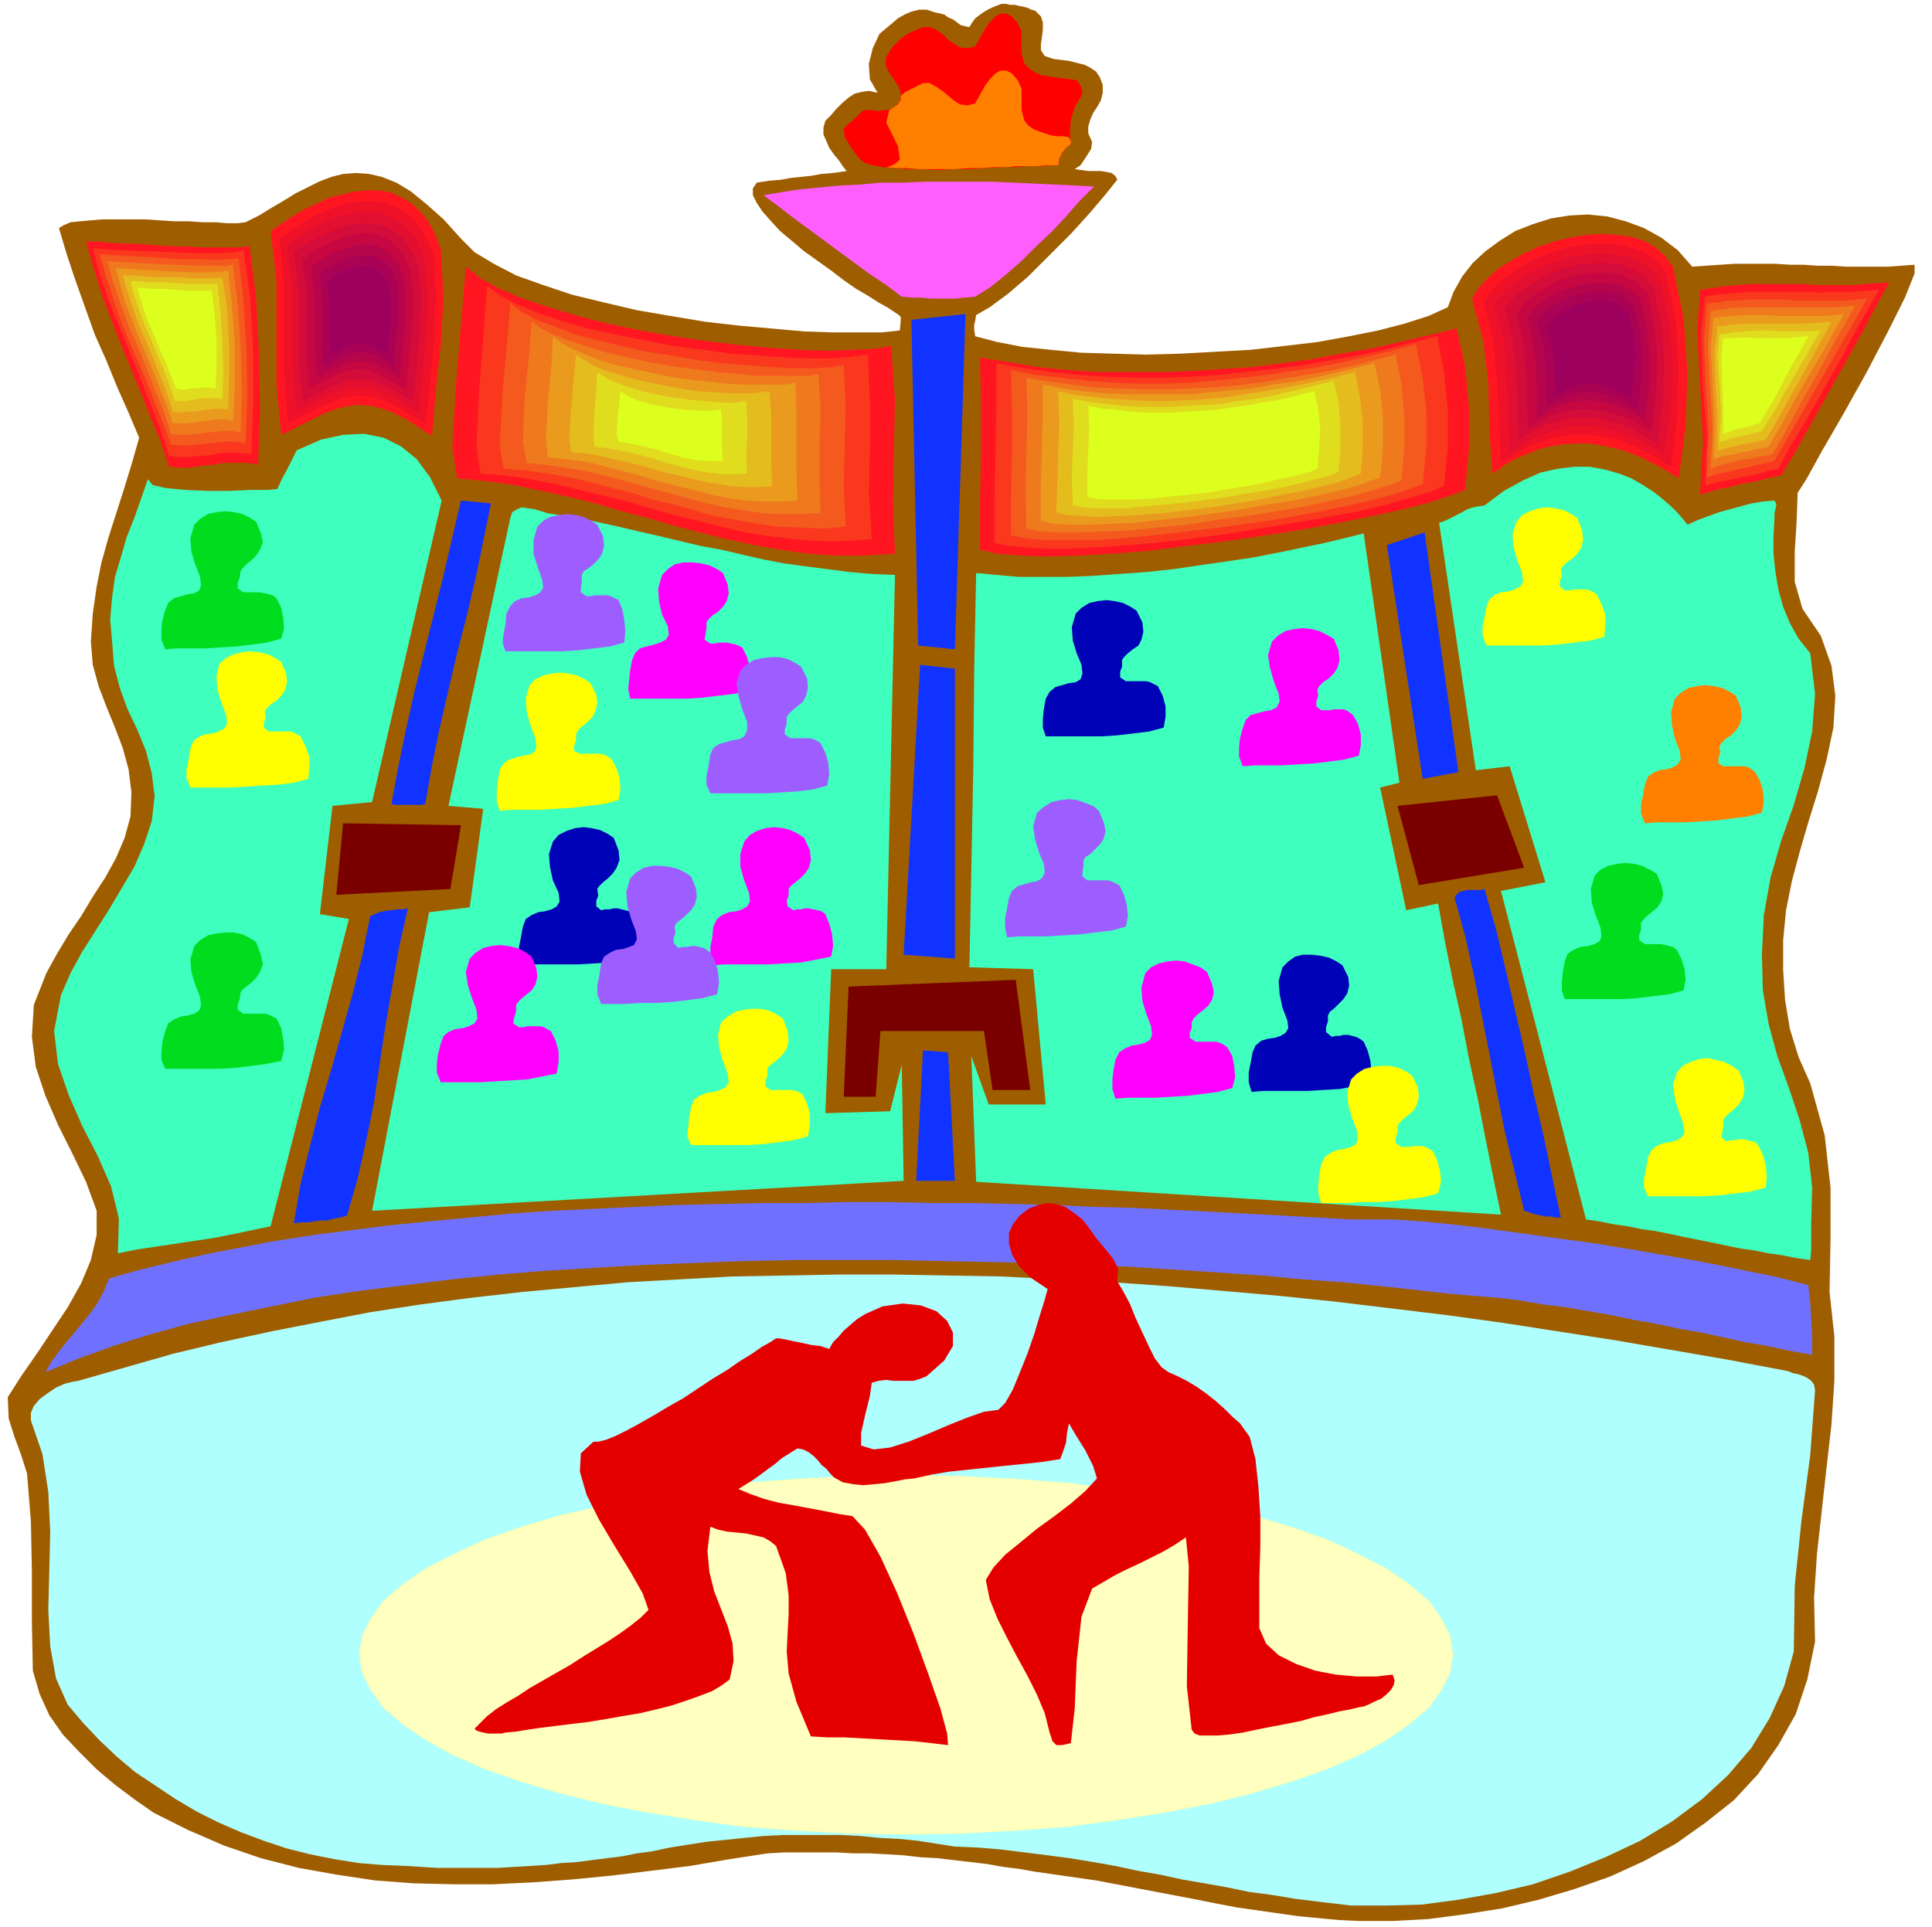 <svg xmlns="http://www.w3.org/2000/svg" fill-rule="evenodd" height="1.994in" preserveAspectRatio="none" stroke-linecap="round" viewBox="0 0 1999 1994" width="1.999in"><style>.pen1{stroke:none}.brush4{fill:#ff7f00}.brush6{fill:#ff1621}.brush7{fill:#ef1128}.brush8{fill:#e20f30}.brush9{fill:#d30c3a}.brush10{fill:#c60742}.brush11{fill:#b7054c}.brush12{fill:#aa0254}.brush13{fill:#9e005e}.brush14{fill:#f9381e}.brush15{fill:#f4591e}.brush16{fill:#ef7a1e}.brush17{fill:#ea9b1e}.brush18{fill:#e5bc1e}.brush19{fill:#e0dd1e}.brush20{fill:#ddff1e}.brush21{fill:#13f}.brush22{fill:#3fffbf}.brush23{fill:#7a0000}.brush24{fill:#9e5eff}.brush25{fill:#f0f}.brush26{fill:#ff0}.brush27{fill:#0002b7}.brush28{fill:#00dd1e}</style><path class="pen1" style="fill:#9e5e00" d="m1071 11 6 6 2 6v8l-1 8-1 7v6l4 6 9 3 8 1 8 1 8 2 8 2 6 3 6 4 4 6 3 8v8l-2 8-4 7-4 6-3 7-2 7v7l4 9-1 7-5 8-6 9-6 4 7 1 7 1h13l6 1 5 1 4 3 2 4-12 15-16 19-20 22-22 22-22 22-21 18-19 14-14 8-1 6-1 4v5l1 7 23 6 26 5 29 3 31 3 33 1 35 1 36-1 36-2 36-2 35-4 34-4 33-6 30-6 27-7 25-8 20-9 6-16 9-16 11-14 13-12 15-11 16-10 18-7 19-6 19-3 19-1 20 2 19 5 19 7 18 10 17 13 15 17 14-1 15-1 14-1h43l15 1h14l15 1h14l15 1h43l14-1 14-1v9l-10 25-18 36-22 42-24 43-22 38-16 29-9 14-1 29-2 32v31l8 28 19 28 11 31 4 31-2 33-7 33-9 33-10 32-9 31-8 30-6 30-3 31v31l2 31 5 30 9 29 12 27 15 54 6 54v54l-1 54 5 46v46l-3 45-5 44-5 45-5 45-3 45 1 46-8 39-12 36-18 32-21 30-25 27-29 23-31 22-33 18-35 16-37 13-37 11-38 9-38 6-38 5-37 2h-35l-21-1-21-2-21-2-21-3-21-3-21-3-21-4-20-4-21-4-21-4-21-4-21-4-21-4-21-3-21-3-21-3-17-3-16-2-17-3-17-2-17-2-17-2-18-1-17-2-17-1-18-1h-17l-18-1h-53l-18 1-39 6-41 7-40 5-41 5-41 4-41 3-41 2h-41l-41-1-40-3-40-6-39-7-39-10-38-13-37-16-36-18-20-14-20-15-19-16-18-18-17-18-14-20-10-22-7-24-1-50v-52l-1-52-4-50-6-19-7-19-6-19-1-22 14-22 16-23 16-24 16-24 14-25 10-24 6-26v-25l-11-30-14-29-15-30-13-30-10-30-4-31 2-33 13-33 11-20 12-20 13-19 12-20 13-20 11-20 9-21 6-22 1-25-3-24-6-22-8-21-9-22-8-21-6-22-2-24 2-29 4-28 5-25 7-25 8-25 8-25 8-26 8-28-11-26-12-27-11-27-12-27-10-28-10-28-9-27-8-27 5-3 7-3 10-1 11-1 12-1h44l15 1 16 1h15l14 1h13l12 1h11l8-1 14-7 13-8 12-7 13-8 12-6 12-6 13-5 12-3 13-1 14 1 13 3 15 6 15 9 16 13 18 16 18 20 14 14 20 12 23 12 28 10 30 10 33 8 34 8 35 6 36 6 35 4 34 3 33 3 30 1h50l19-2 1-10v-4l-2-2-6-4-6-4-9-5-11-7-12-7-13-9-13-10-14-10-14-10-13-11-12-10-10-11-8-9-6-9-4-8v-7l4-6 13-2 12-1 11-2 10-1 10-1 11-2 12-1 14-2-4-5-4-6-5-6-5-7-3-7-3-7v-7l2-7 6-6 5-6 6-6 7-6 6-4 8-2 7-1 9 2-8-14-1-16 4-16 7-15 6-5 6-5 7-6 7-4 7-3 8-2h8l9 3 5 1 4 1 4 3 5 2 4 3 4 3 4 1 5 1 3-5 3-4 4-3 4-3 5-3 4-2 5-2 5-2h5l4 1h5l4 1 5 1 4 1 4 2 4 1z"/><path class="pen1" style="fill:red" d="m1053 24 4 8v23l3 11 5 5 6 4 7 3 7 1 7 1 7 1 8 1 7 1 3 4 2 4 1 4-1 4-7 12-4 13-1 13 1 12-5 4-4 5-3 6-1 7h-8l-10 1h-12l-13 1h-16l-16 1-16 1h-17l-17 1-16-1h-15l-14-1-12-1-10-2-7-2-5-3-6-7-6-9-5-8-1-9 5-5 5-4 5-5 5-5h10l5 1 6-1h4l5-2 4-3 4-4 1-8-2-7-4-6-4-6-4-6-2-6 1-7 4-7 3-4 4-4 4-4 4-3 5-3 5-2 4-2 5-2h7l7 3 6 4 6 6 6 4 6 4 8 1 8-2 5-9 5-9 5-7 6-6 5-3h6l6 3 6 7z"/><path class="pen1 brush4" d="m1053 83 4 9v22l3 11 4 5 6 4 5 2 6 2 6 2 7 1h6l6 1 1 2 1 2v3l-5 4-4 5-3 6-1 7h-13l-9 1h-21l-11 1h-13l-13 1h-13l-13 1h-39l-12-1h-11l-10-1 4-1 4-2 3-2 3-3-2-14-6-12-6-12 3-13 3-2 3-2 3-2 2-3 1-2v-4l5-4 6-3 6-3 6-3h7l7 4 6 4 6 5 6 5 6 4 8 1 8-2 5-9 5-9 5-7 6-6 5-3h6l6 3 6 7z"/><path class="pen1" style="fill:#ff5eff" d="m1132 193-15 15-14 16-15 16-16 15-15 15-16 14-16 13-16 10-11 1-10 1h-25l-9-1h-10l-11-1-16-12-18-12-19-14-19-14-19-14-19-14-17-13-16-12 18-3 19-3 21-2 21-2 21-1 22-2h23l23-1h68l22 1 22 1 22 1 20 1 20 1z"/><path class="pen1 brush6" d="m456 258 3 50-3 49-5 48-4 46-25-16-20-10-18-5-16-1-16 3-17 6-20 10-24 12-5-52V290l-6-51 12-8 12-8 12-7 13-6 13-6 13-3 13-3 12-1h12l12 2 11 5 10 6 9 8 9 11 7 13 6 16z"/><path class="pen1 brush7" d="m449 265 2 44-2 45-4 43-5 42-22-14-19-10-16-5-15-1-15 3-15 6-18 9-22 11-4-48v-97l-5-46 11-8 11-7 11-7 11-5 12-5 12-4 11-2 12-1h10l11 3 10 3 9 6 9 8 8 10 6 12 6 15z"/><path class="pen1 brush8" d="m440 270 3 40-2 40-4 39-4 38-20-13-17-8-14-5-13-1-13 3-14 5-16 8-19 10-4-42-1-44v-44l-5-42 19-14 21-11 21-7 21-4 19 3 17 9 15 16 10 24z"/><path class="pen1 brush9" d="m433 276 3 36-2 35-3 34-4 34-18-11-15-7-13-4-12-1-11 2-13 5-15 7-17 9-4-38v-79l-5-37 18-12 19-9 18-7 19-2 17 2 15 7 13 14 10 22z"/><path class="pen1 brush10" d="m425 281 3 31-2 31-3 31-3 30-16-10-13-7-11-4-10-1-11 2-11 4-13 6-15 8-3-33v-67l-4-33 15-11 16-8 17-6 16-3 15 2 13 7 12 12 8 19z"/><path class="pen1 brush11" d="m418 287 2 26-1 27-3 26-2 25-14-8-11-6-10-3h-9l-9 1-9 4-11 5-13 7-2-28v-30l-1-29-3-28 13-9 14-7 14-5 14-2 13 1 11 6 10 11 7 16z"/><path class="pen1 brush12" d="m411 292 1 22-1 23-2 22-2 21-11-8-10-5-8-2h-7l-7 1-8 3-10 5-11 6-1-24v-49l-3-24 11-7 11-6 12-4 12-2 10 1 10 5 8 9 6 13z"/><path class="pen1 brush13" d="m403 298 1 18v18l-2 18-1 15-9-5-8-4-7-2h-6l-6 1-7 2-7 4-9 4-1-18v-39l-2-19 9-6 9-5 9-3 9-2 9 1 7 4 7 7 5 11z"/><path class="pen1 brush6" d="m1731 276 11 54 4 56-2 56-7 53-20-12-20-10-18-7-17-4-17-3h-15l-13 1-13 2-12 3-10 4-10 4-8 4-7 4-5 4-5 3-3 2-3-47-1-45-5-44-12-45 7-11 9-10 11-10 13-8 14-8 15-7 16-5 16-4 17-3 16-1 15 1 15 2 14 4 12 7 10 9 8 11z"/><path class="pen1 brush7" d="m1724 283 10 49 3 51-2 51-6 49-18-11-18-9-16-7-16-4-15-2h-13l-13 1-11 2-11 3-9 3-9 4-7 4-7 4-5 4-5 2-3 2-2-44-2-41-4-40-10-41 6-10 9-9 10-9 11-8 13-7 14-6 14-5 15-4 15-2 15-1h14l13 3 13 4 11 6 9 8 7 10z"/><path class="pen1 brush8" d="m1718 291 9 44 4 46-3 45-6 44-17-10-16-8-15-5-14-4-13-2h-13l-11 1-11 2-9 3-9 3-8 4-6 3-6 4-5 3-4 2-3 2-2-41-1-37-3-37-10-37 6-9 7-8 10-7 10-7 12-7 12-5 13-4 14-4 13-2 14-1 12 1 13 2 11 4 10 5 8 8 7 9z"/><path class="pen1 brush9" d="m1711 298 8 39 3 41-2 41-5 40-29-17-26-8-23-3-19 3-17 5-13 6-10 6-7 4-1-36-1-33-3-32-9-34 12-15 18-13 22-11 24-7 24-2 22 2 19 9 13 15z"/><path class="pen1 brush10" d="m1705 305 7 34 3 36-2 36-4 35-26-14-24-7-20-2-18 2-15 5-11 5-9 6-5 3-1-32-1-29-3-29-7-29 10-14 16-11 19-10 21-6 21-2 20 2 17 8 12 13z"/><path class="pen1 brush11" d="m1698 311 6 29 3 32-1 32-4 31-23-13-20-6-18-2-15 2-13 4-11 5-7 5-5 3v-28l-1-26-3-25-6-25 9-12 14-10 17-8 18-5 18-2 18 2 14 6 10 11z"/><path class="pen1 brush12" d="m1691 318 6 25 2 27-1 27-4 27-19-11-17-6-15-1-13 1-10 4-9 4-6 3-4 2-1-22-1-22-3-21-6-22 8-10 12-9 15-7 15-4 16-2 14 1 12 6 9 10z"/><path class="pen1 brush13" d="m1685 325 5 20 2 22-2 22-3 22-16-9-14-4-12-2-10 2-9 2-7 4-5 3-4 2-1-19-1-18-2-17-5-17 6-9 10-7 12-6 13-4 13-1 13 1 10 5 7 8z"/><path class="pen1 brush6" d="m258 254 7 54 3 59 1 59-2 55-12-2h-23l-12 2-12 1-11 2h-11l-11-1-10-29-12-29-12-30-12-29-12-30-11-29-9-29-8-28h13l10 1 12 1h12l14 1 14 1 15 1h14l14 1h42l6-1 3-1z"/><path class="pen1 brush14" d="m252 259 7 50 3 55v54l-2 52-11-1-10-1-11 1-11 2-11 1-11 1h-10l-10-1-9-27-10-26-11-28-11-27-11-27-11-27-9-27-7-26 12 1 20 1 24 1 27 1 26 1h22l17-1 8-2z"/><path class="pen1 brush15" d="m247 267 5 46 3 49 1 50-2 47-10-2h-10l-9 1-10 1-10 1-9 1h-10l-9-1-9-24-10-25-10-25-11-25-10-24-9-25-8-25-7-24 11 1 19 1 22 1 25 2h23l21 1 16-1 7-1z"/><path class="pen1 brush16" d="m241 274 5 41 3 45 1 45-1 43-9-2h-9l-10 1-9 1-9 1-9 1h-9l-8-1-7-22-9-22-9-23-9-22-10-23-8-22-8-23-6-22 11 1 16 1 21 1 22 1 21 1h33l6-1z"/><path class="pen1 brush17" d="m236 280 4 37 3 40v40l-2 38-8-1h-8l-8 1-8 1-8 1-8 1h-14l-7-20-8-20-8-20-9-21-8-20-8-20-6-20-5-19h9l15 1 18 1 19 1 20 1h16l13-1 6-1z"/><path class="pen1 brush18" d="m230 287 5 32 2 36v35l-1 34-7-1h-7l-8 1-7 1-7 1h-7l-7 1-7-1-6-18-7-18-7-18-7-17-8-18-6-17-6-18-5-17h8l13 1 16 1h18l17 1h26l5-1z"/><path class="pen1 brush19" d="m225 294 3 28 2 31 1 31-1 29-6-1h-13l-6 1-7 1-6 1h-11l-5-15-6-16-7-16-6-15-7-16-6-16-5-15-4-15h7l11 1h14l16 1 15 1h27z"/><path class="pen1 brush20" d="m219 300 3 25 2 26v26l-1 25-5-1h-10l-5 1h-6l-5 1h-5l-5-1-5-13-5-13-6-13-5-13-6-13-5-13-4-13-4-13h6l10 1h12l14 1 12 1h19l4-1z"/><path class="pen1 brush6" d="m922 358 4 54-1 54-1 54 2 53-31 2h-30l-29-2-28-4-28-5-28-6-28-7-27-7-27-8-27-7-27-8-28-7-28-6-28-6-29-4-30-3-5-32 4-68 6-72 4-47 15 12 20 11 24 10 27 9 30 9 31 8 34 7 34 6 34 5 34 4 32 3 31 2 29 1 25-1 22-1 18-3z"/><path class="pen1 brush14" d="m898 367 2 48v49l-1 47 3 47-28 2h-26l-26-2-26-3-25-4-25-6-24-6-25-6-24-7-24-7-25-6-24-6-25-6-26-5-26-4-26-2-4-29 3-60 5-64 3-41 14 10 17 9 22 9 24 8 27 8 28 6 30 6 31 6 30 4 30 4 30 2 27 2 26 1h23l19-2 16-2z"/><path class="pen1 brush15" d="m873 378 2 42-1 42-1 42 2 41-24 2-23-1-23-1-22-3-22-4-22-4-21-6-21-6-22-5-21-7-21-5-22-6-22-5-22-4-23-3-23-2-4-25 3-54 5-57 3-35 12 9 15 8 19 7 21 8 23 6 25 6 26 6 27 4 27 5 26 3 26 2 24 2 23 1h20l17-1 14-2z"/><path class="pen1 brush16" d="m847 387 2 36-1 37v36l1 35-21 1h-20l-19-1-20-3-19-3-18-4-19-5-18-5-19-5-18-5-18-5-19-5-18-4-19-3-20-3-19-2-4-22 2-46 5-49 2-29 10 7 14 7 16 6 18 6 20 6 22 5 22 5 23 4 23 3 23 3 22 2 21 2h51l12-2z"/><path class="pen1 brush17" d="m823 396 1 31v61l1 30-18 1h-17l-17-1-16-2-16-3-16-4-16-4-16-4-15-4-16-5-15-4-16-4-15-4-16-3-16-2-17-2-2-18 2-39 4-42 1-26 9 7 11 6 14 6 15 6 17 5 18 4 19 4 19 4 20 3 19 2 18 2 18 1h44l10-2z"/><path class="pen1 brush18" d="m796 405 2 25v50l1 23-14 1h-14l-14-1-13-2-13-2-13-3-12-3-13-3-12-3-13-4-12-3-13-3-13-3-13-3-13-2-13-1-2-15 2-31 3-34 2-21 7 5 9 5 10 5 13 4 13 4 15 4 15 3 15 3 16 3 15 2 15 1 14 1h25l10-1 8-1z"/><path class="pen1 brush19" d="m772 415 1 18v19l-1 20 1 18-21 1-20-2-20-4-19-5-19-6-19-5-20-4-20-3-1-11 1-24 2-26 1-16 12 8 18 7 21 6 24 5 23 3 23 2 19 1 14-2z"/><path class="pen1 brush20" d="m746 424 1 13v27l1 13h-15l-14-1-14-3-13-4-13-4-13-3-13-3-13-2-2-7 1-17 2-17 1-11 8 5 11 5 15 4 16 3 16 2 15 1h13l10-1z"/><path class="pen1 brush6" d="m1955 292-14 25-13 25-14 25-14 25-14 25-14 25-14 25-15 25-10 2-11 3-10 2-11 2-11 3-10 2-11 3-10 3 3-55-3-59-3-54 3-44 13-2 13-2 12-1 13-1h59l12 1h36l12-1 13-1 13-1z"/><path class="pen1 brush14" d="m1944 300-13 23-13 23-12 23-13 23-13 23-13 23-14 23-13 24-10 2-9 3-10 2-10 2-9 2-10 2-9 2-9 3 2-51-4-54-2-50 4-41 12-2 12-1 11-1 11-1h64l11 1 11-1h23l12-1 13-1z"/><path class="pen1 brush15" d="m1932 309-12 21-12 21-12 21-12 21-12 21-12 21-12 21-12 21-8 2-9 2-8 2-9 2-9 2-9 2-9 2-9 3 2-46-3-49-2-47 3-38 11-1 11-2h10l10-1h40l10 1h52l11-1 11-1z"/><path class="pen1 brush16" d="m1920 316-11 19-11 19-10 19-11 20-11 19-10 19-11 20-11 19-8 2-8 1-9 2-8 1-8 2-8 2-7 2-8 3 2-42-3-45-2-42 3-34 19-3 19-1h92l20-2z"/><path class="pen1 brush17" d="m1908 325-10 17-9 17-10 17-10 17-10 17-9 17-10 18-10 17-7 2-7 1-7 2-7 1-7 2-8 1-7 2-7 2 1-37-2-41-2-37 3-31 18-2 16-1h17l16 1h50l18-2z"/><path class="pen1 brush18" d="m1895 333-8 15-9 16-8 15-8 15-9 15-8 15-9 16-9 15-6 1-7 2-6 1-7 1-6 2-6 1-6 2-6 1v-33l-2-35-1-33 3-27 15-2 15-1h57l15-1 16-1z"/><path class="pen1 brush19" d="m1884 342-8 13-7 13-8 13-7 13-8 13-7 13-8 13-8 13-5 1-5 2-6 1-5 1-6 2-6 1-5 2-6 1 2-29-2-30-2-29 2-23 14-2 13-1 12-1h13l12 1h27l14-1z"/><path class="pen1 brush20" d="m1871 348-6 11-7 12-6 11-6 11-6 12-6 11-7 11-6 11-5 1-5 2-5 1-5 1-4 1-5 2-4 1-5 2v-25l-1-27-1-26 2-21h11l11-1 11 1h32l11-1 12-1z"/><path class="pen1 brush21" d="m999 325-11 347-38-4-7-337 56-6z"/><path class="pen1 brush6" d="m1507 340 9 39 4 42v43l-4 43-16 6-21 7-27 7-32 7-34 7-38 7-39 6-40 6-41 5-39 5-38 3-36 2-32 1-28-1-24-2-17-4v-50l1-51v-50l-1-48 31 5 30 5 31 3 31 2h63l31-1 32-2 31-2 31-4 31-4 31-6 30-5 31-7 30-7 29-7z"/><path class="pen1 brush14" d="m1487 348 7 37 4 39v39l-4 40-14 6-21 6-24 7-29 7-32 6-35 6-36 6-37 6-38 5-36 4-36 3-33 2-30 1-26-1-22-2-16-3v-47l1-47 1-47v-45l28 5 29 4 28 3 29 2 29 1h29l29-1 29-2 28-3 29-3 29-4 28-5 29-5 28-6 27-7 28-7z"/><path class="pen1 brush15" d="m1465 356 7 35 4 36v37l-4 37-13 5-18 6-23 6-27 6-29 6-32 6-33 5-35 5-34 4-34 4-32 3-30 2h-52l-19-2-15-3v-43l1-43v-43l-1-42 26 5 26 3 27 3 26 2 27 1h26l27-1 26-2 27-3 26-3 26-4 27-4 25-5 26-6 26-6 25-7z"/><path class="pen1 brush16" d="m1444 367 6 31 3 32v34l-3 33-12 5-17 5-20 6-24 5-27 6-29 5-31 5-31 4-31 5-30 3-30 3-28 1-25 1h-21l-18-1-14-3-1-39 1-40 1-39-1-38 24 4 23 3 24 3 24 1 25 1h24l24-1 25-1 24-2 24-3 24-4 24-4 24-4 23-5 23-6 23-6z"/><path class="pen1 brush17" d="m1422 376 6 28 3 29v30l-3 31-11 4-14 5-19 5-22 5-24 5-26 4-27 5-28 4-29 4-27 3-27 3-25 1-23 1h-20l-16-1-13-3v-36l1-36 1-35v-34l21 4 21 3 22 2 22 1h65l22-2 22-2 22-2 21-4 22-3 21-4 21-5 21-5 20-5z"/><path class="pen1 brush18" d="m1402 385 5 25 3 27v26l-2 27-10 4-13 5-17 4-20 5-22 4-23 5-25 4-25 4-25 3-25 3-24 2-22 1-21 1-17-1-15-1-11-3 1-31 1-32 1-31-1-31 19 4 19 2 19 2 20 1 19 1h19l20-1 19-1 20-2 19-3 19-3 19-3 20-4 19-4 18-4 19-5z"/><path class="pen1 brush19" d="m1380 394 5 23 2 24v23l-2 24-9 4-11 3-15 4-17 4-19 4-21 3-21 4-22 3-22 3-22 2-21 2-19 2h-34l-12-1-10-2-1-28 1-28 1-27-1-27 17 3 17 2 17 2 17 1h35l17-1 17-1 17-1 17-3 17-2 17-3 16-4 17-4 16-4 16-4z"/><path class="pen1 brush20" d="m1360 405 4 19 2 19-1 21-2 21-7 3-11 3-12 3-15 3-16 4-18 3-18 3-19 3-19 2-19 2-18 2-17 1h-29l-11-1-9-2v-24l1-24 1-23-1-23 14 3 15 1 14 2 15 1h30l15-1 15-1 15-1 14-2 15-2 15-3 14-2 15-3 14-4 14-3z"/><path class="pen1 brush22" d="m457 518-72 312-41 4-13 112 30 5-81 318-19 4-19 4-20 4-20 3-20 3-20 3-20 3-20 4 1-36-8-33-14-32-16-31-14-32-11-32-4-34 7-37 10-23 12-22 14-22 14-22 13-22 13-22 10-23 8-24 3-26-3-24-6-23-9-22-10-21-8-22-6-23-2-25-2-23 2-23 3-21 6-20 6-21 8-20 7-20 7-20 5 6 13 3 20 2 23 1h24l22-1h17l10-1 5-11 5-9 5-10 5-10 25-11 23-5 22-1 20 4 18 9 16 13 14 19 12 24zm1289 25 11-5 11-4 11-4 11-3 11-3 11-3 12-2 12-1 2 4-1 5-1 4v5l-1 19v18l2 19 3 18 5 18 7 17 9 16 12 15 5 42-3 39-8 38-11 38-13 37-11 38-7 39-2 41 1 37 6 35 9 33 12 33 11 33 9 34 4 36-1 37v28l-1 10-14-2-15-3-14-2-15-3-14-2-15-3-14-3-15-3-15-3-14-3-15-3-14-2-15-3-14-2-15-3-14-2-88-340 46-9-37-120-35 4-38-256 6-2 6-3 6-3 6-3 5-3 6-2 6-1 6-1 20-15 20-11 18-8 18-4 17-2h16l16 3 14 4 13 5 12 7 11 7 10 8 8 7 7 7 6 7 4 5z"/><path class="pen1 brush21" d="m508 521-8 39-8 39-9 38-10 39-9 38-9 39-8 39-7 40-4 1h-27l-4-1 7-38 8-39 9-40 10-40 10-40 10-40 9-39 9-38 31 3z"/><path class="pen1 brush22" d="m926 595-9 408h-57l-6 149 67-2 12-48 2 120-550 31 59-309 42-5 14-102-36-3 64-298 2-6 5-3 5-2 6 1 7 1 7 2 6 2 6 1 23 4 22 4 23 5 21 5 22 5 21 5 21 5 22 4 21 5 22 5 21 4 22 3 23 3 23 3 23 2 24 1z"/><path class="pen1 brush21" d="m1509 799-37 7-37-242 39-13 35 248z"/><path class="pen1 brush22" d="m1553 1257-543-34-5-130 18 50h59l-13-140-66-2 2-100 2-104 1-104 2-100 21 2 23 2h50l26-1 28-2 28-2 28-3 27-4 28-4 27-4 26-5 24-5 24-5 21-5 20-5 37 258-20 5 27 127 33-7 7 39 8 40 9 40 8 42 9 41 8 41 8 40 8 39z"/><path class="pen1 brush21" d="M988 692v300l-53-4 17-300 36 4z"/><path class="pen1 brush23" d="m1577 898-109 18-22-82 103-11 28 75zM477 854l-11 66-118 6 7-74 122 2z"/><path class="pen1 brush21" d="M1615 1260h-5l-5-1h-5l-5-1-5-1-4-1-5-2-4-1-10-41-10-41-8-40-8-41-8-40-8-41-9-40-11-40 2-3 3-3 4-1 4-1h14l4-1 12 42 10 42 10 43 10 43 9 42 10 43 9 43 9 42z"/><path class="pen1 brush24" d="m618 543 6 12 1 10-2 8-4 6-5 5-5 4-5 3-2 4v7l-1 6v5l6 4h4l4-1h13l4 1 4 2 4 2 4 10 2 11 1 11-1 12-15 4-16 2-17 2-16 1h-59l-3-9 1-9 2-10 1-11 4-8 5-5 7-3 8-1 6-2 5-3 3-5-1-8-5-14-4-13v-14l4-14 6-6 7-4 9-2 9-1 8 1 9 2 8 4 6 4z"/><path class="pen1 brush25" d="m748 593 5 12 1 9-2 8-4 6-5 5-6 4-4 4-2 3v6l-1 6-1 6 6 4h4l5-1h8l5 1 4 1 3 1 4 2 5 10 3 11 1 12-2 11-15 4-17 2-16 2-17 1h-58l-2-10 1-9 1-10 2-11 3-7 5-5 7-2 8-2 6-2 6-3 3-5-1-9-6-12-3-13-1-14 4-14 6-6 7-5 9-2h9l9 1 9 2 8 4 6 4z"/><path class="pen1 brush24" d="m829 690 6 12 1 10-2 8-3 6-6 5-5 4-4 4-2 3v7l-2 6v5l6 4h20l4 1 4 2 3 2 5 10 3 10 1 12-2 12-15 4-16 2-16 1-16 1h-58l-4-9v-9l2-10 2-12 3-7 6-4 7-2 7-2 7-1 5-3 3-6v-9l-5-13-4-14-2-13 4-13 6-6 8-5 9-2 9-1h8l9 2 8 4 6 4z"/><path class="pen1 brush26" d="m611 707 6 12 1 9-2 8-3 6-6 6-5 4-4 4-2 4v6l-2 6v5l6 3h21l4 1 4 2 4 3 5 9 3 10 1 12-2 11-15 4-17 2-16 2-17 1-16 1h-29l-13 1-3-10v-10l1-10 2-12 4-7 6-4 7-2 7-2 7-1 5-3 2-5-1-9-5-13-4-14-1-14 4-14 6-6 8-4 9-2 9-1 8 1 9 2 8 4 6 4z"/><path class="pen1 brush27" d="m635 867 5 13 1 10-3 8-4 6-5 5-5 4-4 4-2 3 1 7-2 5v6l5 4 4-1h5l4-1h4l4 1 4 1 4 1 3 3 5 10 3 11 1 12-2 11-15 3-15 3-16 1-16 1h-45l-13 1-4-10v-9l2-10 2-11 3-8 6-4 7-3 7-1 7-2 5-3 3-5-1-9-6-13-3-14-1-13 4-13 6-7 8-4 9-3 9-1 8 1 9 2 8 4 6 4z"/><path class="pen1 brush25" d="m832 867 6 13 1 10-2 8-4 6-5 5-5 4-5 4-2 3v7l-2 5 1 6 6 4 4-1h4l4-1h4l4 1 5 1 4 1 4 3 4 10 3 11 1 12-2 11-15 3-16 3-17 1-16 1h-46l-12 1-3-10v-9l2-10 1-11 4-8 5-4 7-3 8-1 6-2 5-3 3-5-1-9-5-13-4-14v-13l4-13 6-7 7-4 9-3 9-1 9 1 8 2 8 4 6 4z"/><path class="pen1 brush24" d="m715 907 5 12 1 9-2 8-4 6-5 5-6 5-4 3-2 4 1 6-2 6v5l5 5 4-1h5l4-1h5l4 1 4 1 3 2 4 3 5 9 3 11 1 11-2 12-15 4-16 2-16 2-17 1h-16l-15 1h-25l-4-10v-9l2-10 2-13 3-7 6-4 6-3 8-1 6-2 5-2 3-6-1-8-5-13-4-14-1-14 4-14 6-6 8-5 9-2h9l8 1 9 2 8 4 6 4z"/><path class="pen1 brush25" d="m550 990 5 12 1 9-2 8-4 6-5 4-5 4-4 4-2 3v7l-2 6-1 6 6 4h4l5-1h13l4 1 3 2 4 2 5 10 3 11v11l-2 12-15 3-15 3-16 1-17 1-16 1h-41l-4-10v-9l1-9 3-12 3-8 5-4 7-3 8-1 6-2 6-3 3-5-1-9-5-13-4-13-2-13 4-14 6-6 8-5 8-2 9-1 9 1 9 2 8 4 7 5z"/><path class="pen1 brush26" d="m810 1054 5 13 1 10-2 8-4 6-5 5-5 4-4 3-2 3v7l-2 6v5l5 4h22l4 1 3 1 4 2 5 10 3 11v11l-2 12-15 4-15 2-16 2-17 1h-58l-4-9 1-9 1-10 2-11 3-8 6-4 7-3 8-1 6-2 6-3 3-5-1-9-5-13-4-14-1-13 3-13 7-6 8-5 8-2 9-1h9l9 2 8 4 6 4z"/><path class="pen1 brush24" d="m1137 839 5 12 2 9-2 8-4 6-5 5-5 5-5 3-2 4v6l-1 5v5l5 4h21l4 1 4 2 4 2 5 10 3 11 1 11-2 11-15 4-17 2-16 2-17 1-16 1h-29l-13 1-2-10v-10l2-10 2-11 3-7 6-5 7-2 7-2 6-1 5-3 3-6-1-9-5-12-4-13-2-14 4-14 7-6 8-5 9-2 9-1 9 1 8 3 8 3 6 5z"/><path class="pen1 brush25" d="m1249 1006 5 12 2 9-2 8-4 6-6 5-5 4-4 4-2 4v6l-2 5v5l6 4h21l4 1 4 2 4 3 5 9 2 10 1 12-3 11-15 4-15 2-16 2-17 1-16 1h-29l-13 1-3-10v-10l1-9 2-11 4-8 6-4 7-3 7-1 7-2 5-3 2-5-1-9-5-13-4-13-1-14 4-15 6-6 8-4 9-2 9-1 9 1 8 3 8 3 7 5z"/><path class="pen1 brush27" d="m1389 999 6 12 1 9-2 8-4 6-5 5-5 5-4 3-2 4v6l-2 6v5l6 5 4-1h4l4-1h5l4 1 4 1 4 2 4 3 4 9 3 11 1 11-2 12-15 3-16 3-17 1-16 1h-46l-12 1-3-10v-10l2-10 2-11 3-7 6-5 7-2 7-1 6-2 5-3 3-5-1-8-5-13-3-14-1-14 4-14 6-6 7-5 8-2h9l9 1 9 2 8 4 6 4z"/><path class="pen1 brush26" d="m1461 1113 6 12 1 10-2 8-3 6-6 5-5 4-4 4-2 3v7l-2 6v5l6 4h8l4-1h9l4 1 4 2 4 3 4 9 3 11 1 11-3 12-15 4-16 2-16 2-16 1h-16l-15 1h-27l-3-10v-9l1-10 2-11 4-8 6-4 7-3 7-1 7-2 5-3 2-5-1-9-5-13-4-14-1-13 4-13 6-6 8-5 9-2 9-1h8l9 2 8 4 6 4z"/><path class="pen1 brush25" d="m1380 661 5 12 1 10-2 8-4 6-5 5-6 4-4 4-2 4 1 6-2 6v5l5 4h9l4-1h9l4 1 3 2 4 3 5 9 3 11v11l-2 11-15 4-15 2-16 2-17 1-16 1h-29l-12 1-4-10v-9l1-10 3-11 3-8 5-5 7-2 8-2 6-1 6-3 3-6-1-8-5-13-4-14-2-13 4-14 6-6 8-5 9-2 9-1 9 1 8 2 8 4 7 4z"/><path class="pen1 brush27" d="m1176 632 6 12 1 10-2 8-3 6-6 4-5 4-4 4-2 3v7l-2 5v6l6 4h21l4 1 4 2 4 2 5 10 3 11v11l-2 11-15 4-16 2-17 2-16 1h-58l-3-9v-9l1-10 2-11 4-7 6-5 7-2 7-2 7-1 5-3 2-6-1-9-5-12-4-13-1-14 4-14 6-6 8-5 9-2 9-1 8 1 9 2 8 4 6 4z"/><path class="pen1 brush26" d="m1632 536 5 13 1 10-2 8-4 6-5 5-6 4-4 4-2 3 1 7-2 5v6l5 4h5l4-1h13l4 1 4 2 3 2 5 10 4 11v12l-1 11-15 4-16 2-17 2-16 1h-58l-4-10v-9l2-10 2-11 3-8 5-4 7-3 8-1 6-2 6-3 3-5-1-9-5-13-4-14-1-13 4-13 6-7 8-4 9-3 9-1 8 1 9 2 8 4 6 4z"/><path class="pen1 brush4" d="m1796 720 5 12 1 10-2 8-4 6-5 5-6 4-4 4-2 4 1 6-2 5v6l5 3h22l4 1 3 2 4 3 5 9 3 10 1 12-2 11-15 4-16 2-16 2-16 1-16 1h-29l-13 1-4-10v-10l2-9 2-11 3-8 5-4 7-3 8-1 6-2 5-3 3-5-1-9-5-13-3-13-1-14 4-14 6-6 8-5 9-2 9-1 8 1 9 2 8 4 6 4z"/><path class="pen1 brush28" d="m1714 904 5 12 2 9-2 8-4 6-6 5-5 4-4 4-2 3v7l-2 6v5l6 4h17l4 1 4 1 4 1 4 3 5 10 3 10 1 11-2 11-15 4-17 2-16 2-17 1h-58l-3-9v-9l1-10 2-11 3-8 6-4 7-3 8-1 7-2 5-3 2-5-1-9-5-13-4-13-1-14 4-14 6-6 8-4 9-2 9-1 9 1 8 2 8 4 7 4z"/><path class="pen1 brush26" d="m1799 1108 5 12 1 9-2 8-4 6-5 5-5 4-4 4-2 3v7l-1 5-1 6 5 4 5-1h4l5-1h4l4 1 4 1 4 1 3 3 5 10 3 11 1 12-1 11-15 4-16 2-17 2-16 1h-58l-4-9v-9l2-10 2-12 4-8 5-4 7-3 7-1 7-2 5-3 3-5-1-8-5-14-4-13-2-14 4-13 6-7 8-4 9-3 9-1 9 2 8 2 8 4 7 5z"/><path class="pen1 brush28" d="m265 540 5 12 2 9-3 8-4 6-5 5-5 4-4 4-2 3-1 7-2 5v6l6 4h17l5 1 4 1 4 1 4 3 5 10 2 10 1 11-3 11-15 4-15 2-16 2-17 1-16 1h-29l-12 1-4-10v-10l1-10 3-11 3-7 6-5 7-2 7-2 7-1 5-3 2-5-1-9-5-13-4-13-1-14 4-14 6-6 8-5 9-2 9-1 9 1 9 2 8 4 6 4z"/><path class="pen1 brush26" d="m291 685 5 12 1 9-2 8-4 6-5 5-6 4-4 4-2 3 1 7-2 5v5l5 4h22l4 1 3 2 4 2 5 10 4 11v11l-1 12-15 4-16 2-17 1-16 1-16 1h-42l-4-10v-9l2-9 2-12 3-8 5-4 7-3 8-1 6-2 6-3 3-5-1-9-5-13-4-13-1-14 3-13 7-6 8-4 8-2 9-1 9 1 9 2 8 4 6 4z"/><path class="pen1 brush28" d="m265 975 5 13 2 10-3 8-4 6-5 5-5 4-4 3-2 3-1 7-2 6v5l6 4h22l4 1 4 2 4 2 5 10 2 11 1 11-3 12-15 3-15 2-16 2-17 1h-57l-4-9v-9l1-10 3-11 3-8 6-4 7-3 7-1 7-2 5-3 2-5-1-9-5-13-4-13-1-13 4-14 6-6 8-5 9-2 9-1h9l9 2 8 4 6 4z"/><path class="pen1 brush21" d="m422 940-9 40-7 40-7 40-6 40-6 41-8 39-9 40-11 38-7 2-6 1-7 2h-7l-7 1-6 1h-8l-7 1 7-41 10-40 10-39 12-40 11-39 11-39 10-40 8-40 5-2 4-2 5-1 5-1h4l5-1h6l5-1z"/><path class="pen1 brush23" d="m1051 1014 15 114h-39l-9-61H911l-5 68h-33l5-114 173-7z"/><path class="pen1 brush21" d="M988 1222h-40l7-135 26 2 7 133z"/><path class="pen1" style="fill:#7070ff" d="M1398 1262h45l28 2 31 3 34 4 36 5 36 5 37 5 37 6 35 6 34 6 31 6 29 6 25 5 20 5 15 4 2 17 1 17 1 19v19l-23-4-23-5-23-4-23-5-23-5-23-4-23-5-23-4-24-5-23-4-23-4-24-3-23-4-24-3-25-2-24-2-35-4-37-4-39-4-41-3-43-4-44-3-45-3-47-3-47-2-49-2-49-1-51-1-50-1H821l-51 1-52 2-51 2-51 3-50 3-50 4-49 5-48 6-48 6-46 7-44 9-44 9-42 9-40 11-38 12-36 13-34 14 7-12 9-12 9-11 10-12 9-11 9-12 7-13 6-14 32-9 33-8 35-8 36-7 37-7 39-6 39-5 40-5 40-4 42-4 42-4 43-3 43-2 43-2 44-2 44-1 44-1h43l44-1h44l43 1h43l43 1 42 1 41 2 41 1 40 2 39 2 38 2 37 2 36 2 35 2z"/><path class="pen1" style="fill:#afffff" d="m1845 1418 5 1 5 2 5 1 6 2 4 2 4 3 3 4 1 6-5 67-9 67-7 68-1 68-10 36-15 33-19 31-24 28-27 25-31 23-33 20-36 17-37 15-38 13-38 9-39 7-38 5-37 1h-36l-34-4-24-3-24-4-23-3-24-5-23-4-23-4-23-5-23-4-23-5-23-4-24-4-23-3-24-3-24-3-24-2-24-1-19-3-19-3-20-2-20-1-20-2-20-1h-60l-20 1-20 2-19 2-20 2-19 3-19 3-19 4-15 2-15 3-16 2-16 2-15 2-16 1-16 2-16 1-17 1-16 1h-64l-16-1-16-1-25-1-24-2-25-4-25-5-24-6-24-8-24-9-23-10-22-11-22-13-21-14-21-14-19-16-18-17-17-18-16-19-12-27-6-33-2-38 1-40 1-41-2-41-6-39-12-35v-8l3-7 6-7 8-6 9-6 9-4 8-2 6-1 49-14 49-14 50-12 51-11 51-10 52-10 52-8 53-7 53-6 54-5 54-5 54-3 55-3 55-1 56-1h56l56 1 56 1 57 3 57 3 57 4 58 5 57 5 58 6 58 7 58 7 58 8 58 9 58 9 58 10 58 10 58 11z"/><path class="pen1" style="fill:#ffffbf" d="m937 1527 58 1 56 3 54 4 52 7 50 7 46 10 44 10 40 12 37 13 32 15 29 15 23 16 20 17 13 18 9 18 3 19-3 19-9 18-13 18-20 17-23 16-29 16-32 14-37 13-40 12-44 11-46 9-50 8-52 7-54 4-56 3-58 1-58-1-56-3-54-4-51-7-50-8-46-9-44-11-40-12-37-13-32-14-29-16-23-16-20-17-13-18-9-18-3-19 3-19 9-18 13-18 20-17 23-16 29-15 32-15 37-13 40-12 44-10 46-10 50-7 51-7 54-4 56-3 58-1z"/><path fill="none" style="stroke:#ffffaf;stroke-width:1;stroke-linejoin:round" d="M937 1527h0l58 1 56 3 54 4 52 7 50 7 46 10 44 10 40 12 37 13 32 15 29 15 23 16 20 17 13 18 9 18 3 19h0l-3 19-9 18-13 18-20 17-23 16-29 16-32 14-37 13-40 12-44 11-46 9-50 8-52 7-54 4-56 3-58 1h0l-58-1-56-3-54-4-51-7-50-8-46-9-44-11-40-12-37-13-32-14-29-16-23-16-20-17-13-18-9-18-3-19h0l3-19 9-18 13-18 20-17 23-16 29-15 32-15 37-13 40-12 44-10 46-10 50-7 51-7 54-4 56-3 58-1"/><path class="pen1" style="fill:#e50000" d="m1134 1281 10 12 8 10 5 10-1 13 6 10 7 13 6 15 7 15 7 15 6 12 7 9 7 5 9 4 10 5 10 6 10 7 10 8 9 8 8 8 8 7 10 14 6 23 3 28 2 31v32l-1 32v52l7 16 13 12 18 9 20 7 21 4 22 2h20l17-2 2 6-1 5-3 5-5 5-5 4-7 3-6 3-5 2-6 1-8 2-11 2-12 3-14 3-14 4-15 3-16 3-15 3-14 3-14 2-12 1h-19l-5-2-3-4-5-45 1-65 1-59-3-30-12 8-12 7-12 6-12 6-13 6-12 6-12 7-12 7-11 29-5 46-2 49-4 36-9 2h-6l-4-4-3-9-5-20-8-19-10-20-11-20-10-19-10-20-8-20-4-20 8-13 12-13 16-13 17-14 18-13 17-13 15-13 12-13-4-13-8-16-10-16-7-12-2 10-1 10-3 9-3 8-19 3-19 2-20 2-19 2-19 2-19 2-18 3-18 4-10 1-10 2-11 2-11 1-11 1-10-1-11-2-9-5-4-4-4-5-5-4-4-5-4-4-5-4-6-3-6-1-8 5-8 5-7 6-7 5-8 6-7 5-8 5-8 5 12 5 14 5 15 4 17 3 16 3 16 3 15 3 13 2 13 14 16 28 17 37 17 42 15 41 13 37 7 26 1 12-17-2-18-2-18-1-18-1-18-1-18-1h-18l-17-1-15-36-8-29-2-23 1-20 1-19v-19l-3-23-10-28-6-5-7-4-9-2-9-2-10-1-10-1-9-2-8-3-3 25 2 22 5 20 7 18 7 18 5 18 1 18-4 19-8 6-10 6-13 5-14 5-15 5-16 4-17 4-18 3-17 3-18 3-17 2-16 2-16 2-14 2-12 2-11 1-4 1h-14l-5-1-4-1-3-1-2-2 6-6 7-7 9-7 11-7 12-7 12-8 14-8 14-8 14-8 14-9 13-8 13-8 12-8 11-8 10-8 8-8-6-17-13-23-16-26-16-27-13-26-7-24 1-19 13-12h5l8-2 10-4 12-6 13-7 14-8 15-9 16-9 15-10 15-10 15-9 13-9 13-8 10-7 9-5 6-4h3l6 1 9 2 10 2 9 2 9 1 6 2 3 1 4-7 6-6 5-6 7-6 7-6 8-5 9-4 9-4 21-3 19 2 16 6 11 10 6 12v14l-9 15-18 16-7 3-7 2h-21l-7-1-8 1-7 2-2 14-5 20-4 18v13l13 4 17-2 19-6 20-8 21-9 20-8 17-6 15-2 7-7 8-14 7-17 8-20 7-20 6-20 5-16 3-11-18-12-12-12-7-12-3-11v-11l4-9 7-9 9-7 10-4 10-2 9 1 9 3 9 6 9 7 7 9 7 10z"/></svg>

